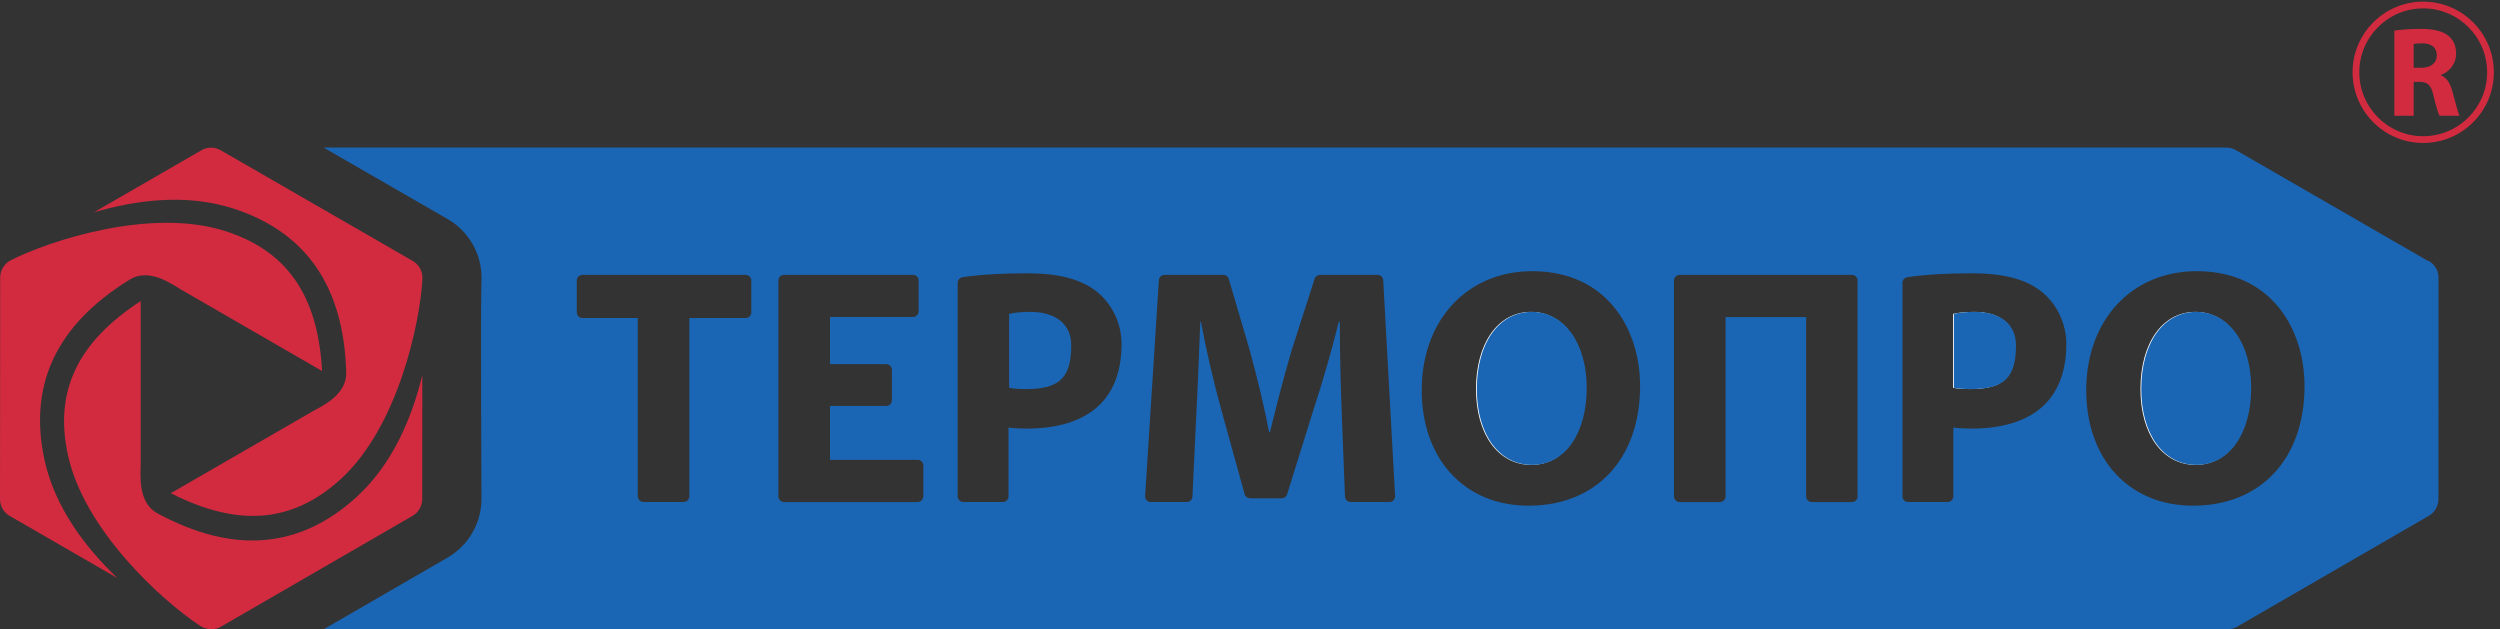 <?xml version="1.0" encoding="UTF-8"?>
<svg width="348.8" height="87.79" version="1.1" viewBox="0 0 348.8 87.79" xmlns="http://www.w3.org/2000/svg">
 <rect x="0" y="0" width="348.8" height="87.79" fill="#333333" stroke="none"/>
 <g fill-rule="evenodd">
  <g fill="#d22b40">
   <path transform="matrix(.133 0 0 -.133 0 87.79)" d="m122.7 53.92-112.5 64.95c-6.312 3.606-10.18 10.3-10.18 17.59l0.16 232.5c0 7.238 3.906 13.95 10.16 17.57l0.707 0.422c40.68 20.66 147 55.65 224.9 30.82 65.02-20.67 97.68-67.57 101.9-146.9l-148.8 85.96c-10.06 6.035-32.93 22.26-52.73 10.09-78.2-48.04-106.6-111.7-89.55-189.7 10.95-49.66 42.83-91.45 76-123.2"/>
   <path transform="matrix(.133 0 0 -.133 0 87.79)" d="m243.6 441.7c76.17-24.18 117.1-80.61 119.6-172.4 0.618-22.66-23.57-34.34-34.33-40.2l-149.7-86.42c70.86-36.01 127.8-31.19 178.2 14.77 60.44 55.14 83.32 164.5 85.77 210.1v1.145c0.012 7.285-3.844 13.99-10.16 17.64l-201.4 116.1c-3.172 1.836-6.652 2.734-10.17 2.734-3.484 0-7-0.898-10.14-2.734l-112.7-65.07c44.21 12.91 96.47 19.75 145.1 4.289"/>
   <path transform="matrix(.133 0 0 -.133 0 87.79)" d="m374.3 138.9c-59.02-53.84-128.3-61.05-209.1-17.34-21.05 11.39-17.62 40.64-17.62 51.74l0.016 0.059v170.9c-66.58-43.29-90.9-95.08-76.29-161.7 17.29-78.96 98.75-152.5 137.6-178.3l2.613-1.531c3.168-1.809 6.656-2.688 10.19-2.688 3.515 0 7.023 0.879 10.2 2.715l200.9 116.2c6.277 3.664 10.13 10.37 10.13 17.64l0.082 129.9c-10.91-44.71-31.18-93.29-68.8-127.6"/>
  </g>
  <g fill="#fff">
   <path transform="matrix(.133 0 0 -.133 0 87.79)" d="m2071 332.9c-9.14 0-17.29-0.781-22.24-2.129v-77.44c4.33-0.977 9.74-1.395 18-1.395 34.8 0 47.14 12.01 47.14 45.94 0 21.92-16.03 35.03-42.9 35.03"/>
   <path transform="matrix(.133 0 0 -.133 0 87.79)" d="m1606 332.9c-34.43 0-57.65-32.55-57.65-80.94 0-47.62 23.32-79.57 57.98-79.57 34.28 0 57.26 32.55 57.26 80.94 0 46.86-23.64 79.57-57.59 79.57"/>
   <path transform="matrix(.133 0 0 -.133 0 87.79)" d="m2303 332.9c-34.48 0-57.62-32.55-57.62-80.94 0-47.62 23.26-79.57 57.95-79.57 34.25 0 57.31 32.55 57.31 80.94 0 46.86-23.72 79.57-57.64 79.57"/>
  </g>
  <path transform="matrix(.133 0 0 -.133 0 87.79)" d="m339.4 505.3 130.3-75.09c21.95-12.68 35.52-36.25 35.43-61.54l-0.044-3.707c-1.07-19.55-0.015-228.4-0.015-228.4 0-25.13-13.55-48.61-35.3-61.26l-130.1-75.27h1997c3.53 0 7.018 0.872 10.2 2.681l200.9 116.2c6.35 3.664 10.2 10.37 10.2 17.61l0.073 232.2c0.04 7.285-3.868 14-10.17 17.61l-0.879 0.029-201.4 116.2c-3.16 1.836-6.643 2.725-10.18 2.725h-1996zm1268-129.7c78.11 0 113.1-60.57 113.1-120.5 0-76.22-45.94-125.5-117-125.5-67.01 0-112.1 48.74-112.1 121.2 0 73.49 47.74 124.8 116 124.8zm697 0c78.16 0 113.1-60.57 113.1-120.5 0-76.22-45.94-125.5-117-125.5-67.05 0-112 48.74-112 121.2 0 73.49 47.67 124.8 115.9 124.8zm-1227-2.198c32.97 0 56.78-6.218 72.82-19.02 16.47-13.01 26.3-33.62 26.3-55.18 0-58.06-34.64-88.76-100.2-88.76l0.029 0.059c-7.01 0-13.35 0.379-18.37 1.07v-72.15c0-3.301-2.674-5.978-5.934-5.978h-41.51c-3.26 0-5.934 2.677-5.934 5.978v224c0 2.938 2.154 5.438 5.084 5.875 18.4 2.746 41.19 4.103 67.71 4.103zm991.1 0c32.95 0 56.76-6.218 72.81-19.02 16.45-13.01 26.3-33.62 26.3-55.18 0-58.06-34.65-88.76-100.2-88.76l0.044 0.059c-6.99 0-13.34 0.379-18.37 1.07v-72.15c0-3.301-2.683-5.978-5.963-5.978h-41.49c-3.27 0-5.919 2.677-5.919 5.978v224c0 2.938 2.164 5.438 5.084 5.875 18.39 2.746 41.2 4.103 67.72 4.103zm-1246-1.67h135.2c3.305 0 5.978-2.657 5.978-5.934v-32.28c0-3.304-2.673-5.963-5.978-5.963h-87v-49.48h58.99c3.285 0 5.949-2.663 5.949-5.905v-31.97c0-3.3-2.664-5.949-5.949-5.949h-58.99v-56.57h91.99c3.278 0 5.89-2.677 5.89-5.919v-32.31l-0.073-0.044c0-3.301-2.627-5.978-5.905-5.978h-140.1c-3.305 0-5.963 2.677-5.963 5.978v226.4c0 3.277 2.658 5.934 5.963 5.934zm939.5 0h180.7c3.3 0 5.949-2.657 5.949-5.934v-226.4h0.044c0-3.301-2.649-5.978-5.949-5.978h-42.18c-3.25 0-5.89 2.677-5.89 5.978v188.1h-84.5v-188.1c0-3.301-2.679-5.978-5.949-5.978h-42.21c-3.3 0-5.964 2.677-5.964 5.978v226.4c0 3.277 2.664 5.934 5.964 5.934zm-1151-0.015h171.2c3.258 0 5.934-2.657 5.934-5.934v-33.38h0.044c0-3.285-2.676-5.934-5.934-5.934h-59.08v-187c0-3.301-2.688-5.978-5.949-5.978h-42.23c-3.273 0-5.949 2.677-5.949 5.978v187h-58.05c-3.273 0-5.949 2.649-5.949 5.934v33.38c0 3.277 2.676 5.934 5.949 5.934zm610.6 0h61.7c2.63 0 4.944-1.757 5.714-4.249l22.15-75.4c8.64-31.78 15.44-60.41 20.09-85.1h0.923l0.278 0.63c5.51 22.69 13.85 55.63 22.53 85.1l24.07 74.89c0.78 2.481 3.101 4.132 5.641 4.132h60.38c3.16 0 5.793-2.44 5.963-5.612l12.44-226.4c0.06-1.637-0.536-3.224-1.641-4.396-1.12-1.191-2.697-1.861-4.337-1.861h-40.64c-3.2 0-5.809 2.545-5.949 5.729l-3.326 85.51c-1.41 37.06-2.081 69.08-2.081 97.92h-0.967l-0.278-0.63c-6.97-28.53-16.59-61.92-26.32-91.56l-27.74-88.88c-0.75-2.493-3.075-4.19-5.685-4.19h-33.11c-2.69 0-5.038 1.796-5.758 4.366l-24.23 87.56c-8.77 31.72-16.43 64.86-21.55 93.3v0.029h-0.733l-1.377-34.64-0.059-1.451c-0.87-21.72-1.703-43.57-2.813-62.51l-3.985-84.88c-0.16-3.156-2.749-5.685-5.919-5.685h-37.8c-1.67 0-3.262 0.692-4.352 1.875-1.16 1.218-1.722 2.819-1.582 4.44l14.42 226.4c0.19 3.152 2.804 5.553 5.934 5.553zm-140.7-38.81c-9.18 0-17.3-0.777-22.29-2.125v-77.45c4.33-0.977 9.733-1.392 17.99-1.392 34.81 0 47.15 12 47.15 45.93 0 21.92-16.03 35.03-42.86 35.03zm526 0c-34.43 0-57.66-32.55-57.66-80.94 0-47.62 23.32-79.58 57.98-79.58 34.28 0 57.26 32.55 57.26 80.94 0 46.86-23.63 79.58-57.58 79.58zm465 0c-9.14 0-17.29-0.777-22.24-2.125v-77.45c4.33-0.977 9.747-1.392 18.01-1.392 34.8 0 47.14 12 47.14 45.93 0 21.92-16.03 35.03-42.9 35.03zm232 0c-34.48 0-57.63-32.55-57.63-80.94 0-47.62 23.26-79.58 57.95-79.58 34.25 0 57.32 32.55 57.32 80.94 0 46.86-23.72 79.58-57.64 79.58z" fill="#1a66b4"/>
  <path transform="matrix(.133 0 0 -.133 0 87.79)" d="m2542 651.3c-36.96 0-67.04-30.09-67.04-67.06 0-36.99 30.08-67.06 67.04-67.06 36.98 0 67.06 30.07 67.06 67.06 0 36.96-30.08 67.06-67.06 67.06zm0-141.2c-40.86 0-74.09 33.25-74.09 74.12 0 40.89 33.23 74.13 74.09 74.13 40.88 0 74.12-33.24 74.12-74.13 0-40.87-33.24-74.12-74.12-74.12" fill="#d22b40"/>
  <path transform="matrix(.133 0 0 -.133 0 87.79)" d="m2532 589h8.04c10.17 0 16.24 5.109 16.24 13.01 0 8.316-5.63 12.47-15.02 12.62-4.99 0-7.81-0.418-9.26-0.692zm-20.28 38.91c6.58 1.066 16.38 1.867 27.24 1.867 13.41 0 22.82-2.011 29.26-7.105 5.37-4.313 8.3-10.6 8.3-18.92 0-11.54-8.16-19.46-15.94-22.29v-0.395c6.3-2.554 9.77-8.59 12.05-16.89 2.82-10.2 5.65-22.02 7.4-25.5h-20.94c-1.46 2.667-3.62 9.941-6.3 21.05-2.4 11.3-6.32 14.36-14.62 14.48h-6.17v-35.54h-20.28v89.23" fill="#d22b40"/>
 </g>
</svg>
